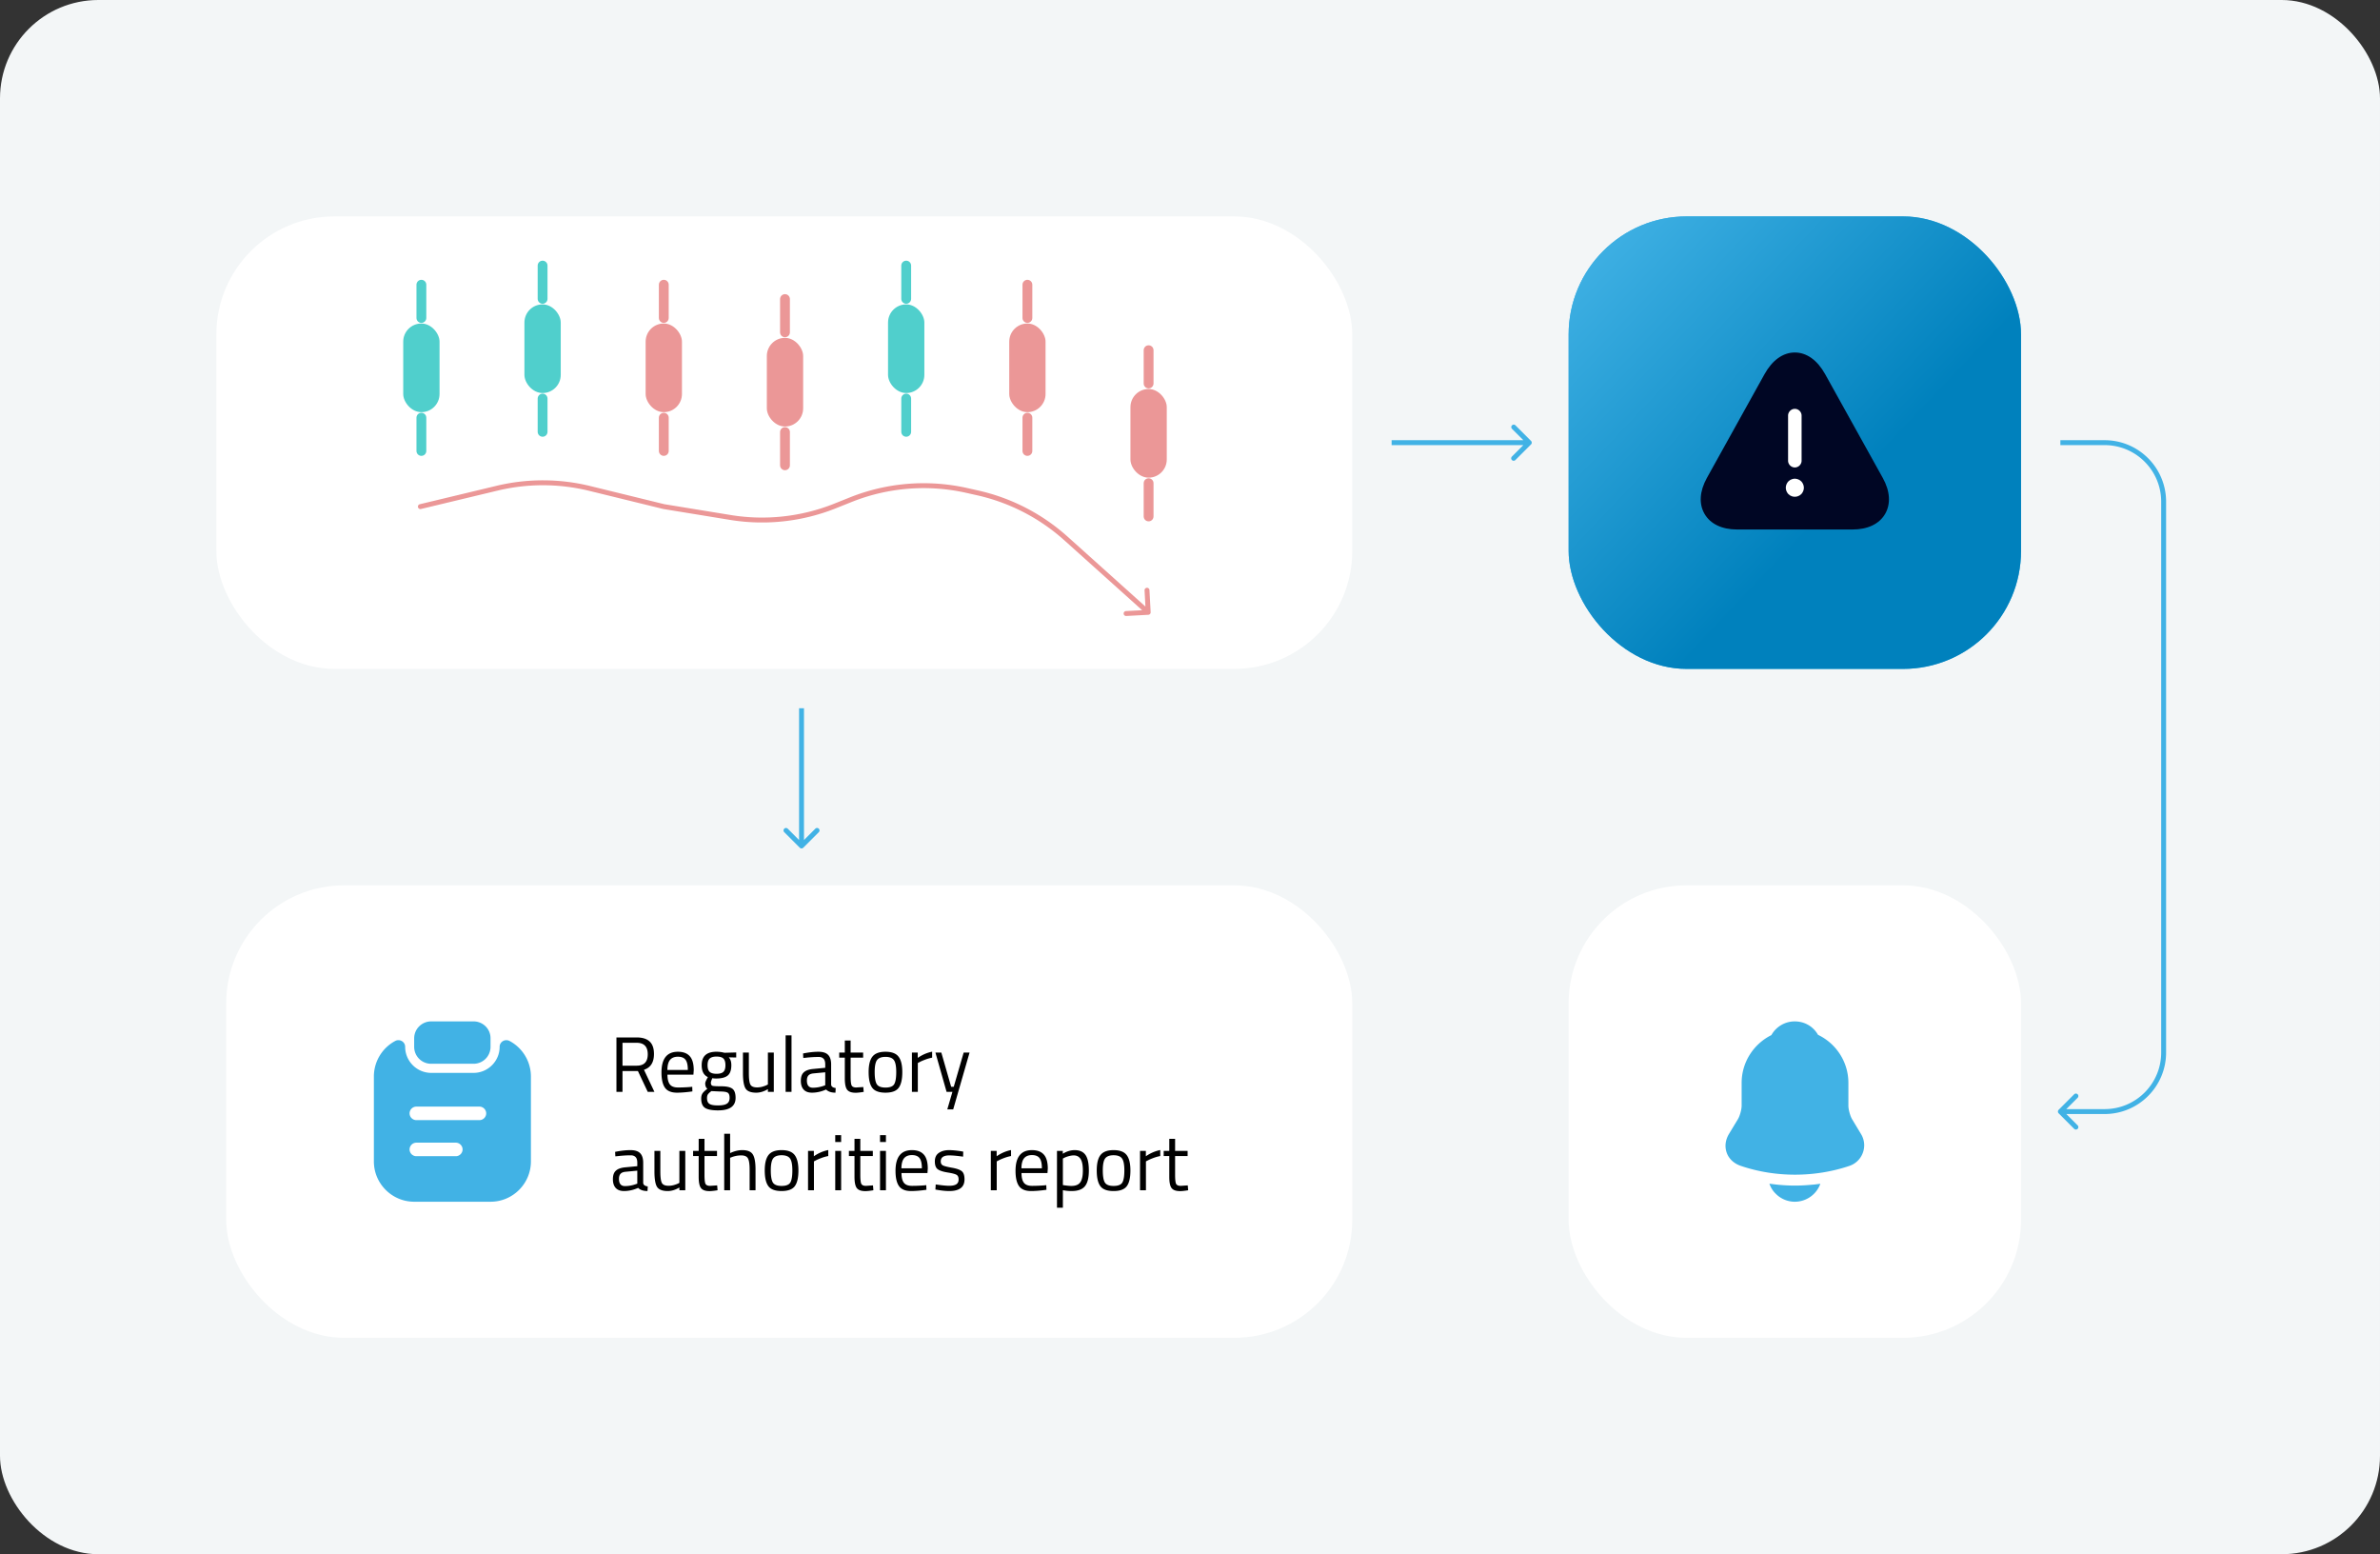 <svg width="484" height="316" viewBox="0 0 484 316" fill="none" xmlns="http://www.w3.org/2000/svg"><rect x="0" y="0" width="484" height="316" fill="#333333" stroke="none"/><g clip-path="url(#clip0_2710_2527)"><rect width="484" height="316" rx="20" fill="#F3F6F7"/><path d="M418.646 226.354a.502.502 0 0 1 0-.708l3.182-3.182a.502.502 0 0 1 .708.708L419.707 226l2.829 2.828a.502.502 0 0 1-.708.708l-3.182-3.182ZM440.5 102v112h-1V102h1ZM428 226.5h-9v-1h9v1Zm0-136h-9v-1h9v1ZM440.5 214c0 6.904-5.596 12.5-12.5 12.5v-1c6.351 0 11.5-5.149 11.5-11.5h1Zm-1-112c0-6.351-5.149-11.5-11.5-11.5v-1c6.904 0 12.5 5.596 12.5 12.5h-1ZM311.354 90.354a.5.5 0 0 0 0-.708l-3.182-3.181a.501.501 0 0 0-.708.707L310.293 90l-2.829 2.828a.5.5 0 0 0 .708.707l3.182-3.181ZM283 90.5h28v-1h-28v1ZM163.354 172.354a.502.502 0 0 1-.708 0l-3.182-3.182a.502.502 0 0 1 .708-.708l2.828 2.829 2.828-2.829a.502.502 0 0 1 .708.708l-3.182 3.182ZM163.5 144v28h-1v-28h1Z" fill="#41B2E5"/><rect x="319" y="44" width="92" height="92" rx="24" fill="#41B2E5"/><rect x="319" y="44" width="92" height="92" rx="24" fill="url(#paint0_linear_2710_2527)"/><path d="m382.894 97.187-11.734-21.12c-1.576-2.842-3.758-4.4-6.16-4.4-2.401 0-4.583 1.558-6.16 4.4l-11.733 21.12c-1.485 2.695-1.65 5.28-.458 7.315 1.191 2.035 3.538 3.153 6.618 3.153h23.467c3.08 0 5.426-1.118 6.618-3.153 1.192-2.035 1.027-4.639-.458-7.315Z" fill="#000624"/><path d="M365 83.125c-.752 0-1.375.623-1.375 1.375v9.167c0 .751.623 1.375 1.375 1.375s1.375-.624 1.375-1.375V84.5c0-.752-.623-1.375-1.375-1.375ZM366.027 100.688l.275-.22c.33-.348.531-.825.531-1.301 0-.477-.201-.954-.531-1.302l-.275-.22a1.39 1.39 0 0 0-.33-.165 1.104 1.104 0 0 0-.349-.11 1.57 1.57 0 0 0-.715 0c-.11.018-.22.055-.33.11a1.39 1.39 0 0 0-.33.165l-.275.22c-.33.348-.531.825-.531 1.302 0 .476.201.953.531 1.301l.275.22c.11.074.22.129.33.165.11.055.22.092.33.11.129.019.257.037.367.037.11 0 .238-.018.348-.037.129-.018.239-.055.349-.11.11-.036.22-.091.33-.165Z" fill="#fff"/><rect x="44" y="44" width="231" height="92" rx="24" fill="#fff"/><rect x="82" y="65.775" width="7.386" height="18.024" rx="3.693" fill="#50CFCC"/><path d="M85.693 64.649v-6.76M85.693 91.684v-6.758" stroke="#50CFCC" stroke-width="2" stroke-linecap="round"/><rect x="106.648" y="61.886" width="7.386" height="18.024" rx="3.693" fill="#50CFCC"/><path d="M110.342 60.759V54M110.342 87.795v-6.76" stroke="#50CFCC" stroke-width="2" stroke-linecap="round"/><rect x="131.297" y="65.775" width="7.386" height="18.024" rx="3.693" fill="#EB9797"/><path d="M134.99 64.649v-6.76M134.99 91.684v-6.758" stroke="#EB9797" stroke-width="2" stroke-linecap="round"/><rect x="155.944" y="68.693" width="7.386" height="18.024" rx="3.693" fill="#EB9797"/><path d="M159.637 67.566v-6.759M159.637 94.602v-6.759" stroke="#EB9797" stroke-width="2" stroke-linecap="round"/><rect x="180.593" y="61.886" width="7.386" height="18.024" rx="3.693" fill="#50CFCC"/><path d="M184.286 60.759V54M184.286 87.795v-6.76" stroke="#50CFCC" stroke-width="2" stroke-linecap="round"/><rect x="205.241" y="65.775" width="7.386" height="18.024" rx="3.693" fill="#EB9797"/><path d="M208.934 64.649v-6.76M208.934 91.684v-6.758" stroke="#EB9797" stroke-width="2" stroke-linecap="round"/><rect x="229.889" y="79.091" width="7.386" height="18.024" rx="3.693" fill="#EB9797"/><path d="M233.582 77.964v-6.759M233.582 105v-6.759" stroke="#EB9797" stroke-width="2" stroke-linecap="round"/><path d="M85.383 102.514a.5.5 0 1 0 .234.972l-.234-.972ZM135 103l-.119.486.019.004.019.003L135 103Zm98.527 21.999a.5.5 0 0 0 .472-.526l-.241-4.493a.5.5 0 0 0-.999.053l.215 3.995-3.994.214a.5.5 0 0 0 .053.999l4.494-.242Zm-16.755-15.52.334-.372-.334.372Zm-131.155-5.993 15.57-3.737-.234-.972-15.57 3.737.234.972Zm34.184-3.694 15.08 3.694.238-.972-15.081-3.693-.237.972Zm15.118 3.701 13.525 2.209.161-.987-13.524-2.208-.162.986Zm35.092-.159 3.159-1.264-.371-.928-3.159 1.264.371.928Zm26.481-3.129 2.207.495.219-.976-2.207-.495-.219.976Zm19.946 9.646 16.728 15.021.668-.744-16.728-15.021-.668.744Zm-17.739-9.151a39.492 39.492 0 0 1 17.739 9.151l.668-.744a40.502 40.502 0 0 0-18.188-9.383l-.219.976Zm-25.529 1.37a39.5 39.5 0 0 1 23.322-1.865l.219-.976a40.498 40.498 0 0 0-23.912 1.913l.371.928Zm-24.726 3.632a40.5 40.5 0 0 0 21.567-2.368l-.371-.928a39.513 39.513 0 0 1-21.035 2.309l-.161.987Zm-47.257-5.953a39.5 39.5 0 0 1 18.614.044l.237-.972a40.5 40.5 0 0 0-19.085-.044l.234.972Z" fill="#EB9797"/><rect x="319" y="180" width="92" height="92" rx="24" fill="#fff"/><path d="m378.457 230.565-1.834-3.043c-.385-.679-.733-1.962-.733-2.714v-4.638c0-4.308-2.53-8.03-6.178-9.772-.954-1.686-2.714-2.731-4.73-2.731a5.429 5.429 0 0 0-4.749 2.786c-3.575 1.779-6.05 5.464-6.05 9.717v4.638c0 .752-.348 2.035-.733 2.695l-1.852 3.062c-.733 1.228-.898 2.585-.44 3.832.44 1.228 1.485 2.181 2.842 2.64 3.557 1.21 7.297 1.796 11.037 1.796 3.74 0 7.48-.586 11.036-1.778a4.395 4.395 0 0 0 2.75-2.658 4.356 4.356 0 0 0-.366-3.832ZM370.188 240.685a5.526 5.526 0 0 1-5.188 3.648c-1.448 0-2.878-.586-3.887-1.631-.586-.55-1.026-1.284-1.283-2.035.238.036.477.055.733.091.422.055.862.11 1.302.147 1.045.092 2.108.147 3.172.147 1.045 0 2.09-.055 3.116-.147.385-.037.77-.055 1.137-.11.293-.037.587-.073.898-.11Z" fill="#41B2E5"/><rect x="46" y="180" width="229" height="92" rx="24" fill="#fff"/><path d="M96.308 207.667h-8.616c-1.907 0-3.465 1.54-3.465 3.446v1.724a3.443 3.443 0 0 0 3.446 3.446h8.635a3.443 3.443 0 0 0 3.447-3.446v-1.724c.018-1.906-1.54-3.446-3.447-3.446Z" fill="#41B2E5"/><path d="M101.607 212.837c0 2.915-2.384 5.298-5.299 5.298h-8.616c-2.915 0-5.299-2.383-5.299-5.298 0-1.027-1.1-1.669-2.016-1.192a8.199 8.199 0 0 0-4.345 7.242v17.251c0 4.51 3.685 8.195 8.195 8.195h15.546c4.51 0 8.195-3.685 8.195-8.195v-17.251a8.199 8.199 0 0 0-4.345-7.242c-.916-.477-2.016.165-2.016 1.192Zm-8.91 22.238h-8.03a1.385 1.385 0 0 1-1.375-1.375c0-.752.623-1.375 1.375-1.375h8.03c.751 0 1.375.623 1.375 1.375s-.624 1.375-1.375 1.375Zm4.803-7.333H84.667a1.385 1.385 0 0 1-1.375-1.375c0-.752.623-1.375 1.375-1.375H97.5c.752 0 1.375.623 1.375 1.375 0 .751-.623 1.375-1.375 1.375Z" fill="#41B2E5"/><path d="M126.592 217.76V222h-1.232v-11.072h4.096c1.173 0 2.053.272 2.64.816.597.544.896 1.392.896 2.544 0 1.707-.677 2.779-2.032 3.216l2.128 4.496h-1.36l-2-4.24h-3.136Zm2.88-1.088c1.504 0 2.256-.773 2.256-2.32 0-1.557-.757-2.336-2.272-2.336h-2.864v4.656h2.88Zm10.839 4.336.464-.048.032.944c-1.216.171-2.256.256-3.12.256-1.152 0-1.968-.331-2.448-.992-.48-.672-.72-1.712-.72-3.12 0-2.805 1.114-4.208 3.344-4.208 1.077 0 1.882.304 2.416.912.533.597.8 1.541.8 2.832l-.064.912h-5.28c0 .885.16 1.541.48 1.968.32.427.874.64 1.664.64.8 0 1.61-.032 2.432-.096Zm-.432-3.472c0-.981-.16-1.675-.48-2.08-.31-.405-.822-.608-1.536-.608-.704 0-1.238.213-1.6.64-.352.427-.534 1.109-.544 2.048h4.16Zm6.158 8.224c-1.28 0-2.176-.176-2.688-.528-.501-.341-.752-.971-.752-1.888 0-.437.096-.795.288-1.072.192-.267.517-.571.976-.912-.299-.203-.448-.571-.448-1.104 0-.181.133-.517.4-1.008l.144-.256c-.843-.384-1.264-1.189-1.264-2.416 0-1.824.997-2.736 2.992-2.736.512 0 .987.053 1.424.16l.24.048 2.368-.064v1.024l-1.52-.032c.352.352.528.885.528 1.6 0 1.003-.251 1.707-.752 2.112-.491.395-1.269.592-2.336.592-.288 0-.549-.021-.784-.064-.192.469-.288.773-.288.912 0 .331.101.539.304.624.203.075.816.112 1.84.112s1.76.16 2.208.48c.448.32.672.944.672 1.872 0 1.696-1.184 2.544-3.552 2.544Zm-2.256-2.512c0 .565.155.955.464 1.168.32.224.901.336 1.744.336.853 0 1.461-.117 1.824-.352.373-.235.56-.629.56-1.184 0-.544-.133-.896-.4-1.056-.267-.16-.789-.24-1.568-.24l-1.728-.08c-.352.256-.592.48-.72.672-.117.192-.176.437-.176.736Zm.112-6.672c0 .629.139 1.077.416 1.344.288.267.757.4 1.408.4.651 0 1.115-.133 1.392-.4.277-.267.416-.715.416-1.344 0-.64-.139-1.093-.416-1.36-.277-.267-.741-.4-1.392-.4-.651 0-1.12.139-1.408.416-.277.267-.416.715-.416 1.344ZM156.16 214h1.2v8h-1.2v-.56c-.8.48-1.59.72-2.368.72-1.088 0-1.814-.283-2.176-.848-.352-.565-.528-1.611-.528-3.136V214h1.2v4.16c0 1.163.101 1.941.304 2.336.202.395.661.592 1.376.592a4.18 4.18 0 0 0 1.072-.144c.362-.107.64-.208.832-.304l.288-.144V214Zm3.604 8v-11.488h1.2V222h-1.2Zm9.255-5.584v4.096c.032.395.341.629.928.704l-.048.944c-.843 0-1.478-.213-1.904-.64-.96.427-1.92.64-2.88.64-.736 0-1.296-.208-1.68-.624-.384-.416-.576-1.013-.576-1.792 0-.779.197-1.349.592-1.712.394-.373 1.013-.603 1.856-.688l2.512-.24v-.688c0-.544-.118-.933-.352-1.168-.235-.235-.555-.352-.96-.352-.854 0-1.739.053-2.656.16l-.496.048-.048-.912c1.173-.235 2.213-.352 3.12-.352.906 0 1.562.208 1.968.624.416.416.624 1.067.624 1.952Zm-4.928 3.264c0 .981.405 1.472 1.216 1.472.725 0 1.44-.123 2.144-.368l.368-.128v-2.64l-2.368.224c-.48.043-.827.181-1.04.416-.214.235-.32.576-.32 1.024Zm11.439-4.64h-2.544v3.824c0 .917.064 1.52.192 1.808.139.288.459.432.96.432l1.424-.096.08.992c-.714.117-1.258.176-1.632.176-.832 0-1.408-.203-1.728-.608-.32-.405-.48-1.179-.48-2.32v-4.208h-1.136V214h1.136v-2.448h1.184V214h2.544v1.04Zm1.114 2.944c0-1.461.261-2.517.784-3.168.522-.651 1.402-.976 2.64-.976 1.248 0 2.128.325 2.64.976.522.651.784 1.707.784 3.168s-.246 2.523-.736 3.184c-.491.661-1.387.992-2.688.992-1.302 0-2.198-.331-2.688-.992-.491-.661-.736-1.723-.736-3.184Zm1.232-.016c0 1.163.138 1.979.416 2.448.288.469.88.704 1.776.704.906 0 1.498-.229 1.776-.688.277-.469.416-1.291.416-2.464s-.155-1.979-.464-2.416c-.31-.448-.886-.672-1.728-.672-.832 0-1.408.224-1.728.672-.31.437-.464 1.243-.464 2.416Zm7.573 4.032v-8h1.184v1.088c.928-.64 1.904-1.061 2.928-1.264v1.216a8.866 8.866 0 0 0-1.408.4c-.48.181-.848.341-1.104.48l-.4.208V222h-1.2Zm4.779-8h1.2l2 6.96h.528l2.016-6.96h1.2l-3.328 11.552h-1.2l1.04-3.552H192.5l-2.272-8ZM130.8 236.416v4.096c.032.395.341.629.928.704l-.048.944c-.843 0-1.477-.213-1.904-.64-.96.427-1.92.64-2.88.64-.736 0-1.296-.208-1.68-.624-.384-.416-.576-1.013-.576-1.792 0-.779.197-1.349.592-1.712.395-.373 1.013-.603 1.856-.688l2.512-.24v-.688c0-.544-.117-.933-.352-1.168-.235-.235-.555-.352-.96-.352-.853 0-1.739.053-2.656.16l-.496.048-.048-.912c1.173-.235 2.213-.352 3.12-.352s1.563.208 1.968.624c.416.416.624 1.067.624 1.952Zm-4.928 3.264c0 .981.405 1.472 1.216 1.472.725 0 1.44-.123 2.144-.368l.368-.128v-2.64l-2.368.224c-.48.043-.827.181-1.04.416-.213.235-.32.576-.32 1.024ZM138.16 234h1.2v8h-1.2v-.56c-.8.48-1.59.72-2.368.72-1.088 0-1.814-.283-2.176-.848-.352-.565-.528-1.611-.528-3.136V234h1.2v4.16c0 1.163.101 1.941.304 2.336.202.395.661.592 1.376.592a4.18 4.18 0 0 0 1.072-.144c.362-.107.64-.208.832-.304l.288-.144V234Zm7.652 1.04h-2.544v3.824c0 .917.064 1.52.192 1.808.138.288.458.432.96.432l1.424-.096.08.992c-.715.117-1.259.176-1.632.176-.832 0-1.408-.203-1.728-.608-.32-.405-.48-1.179-.48-2.32v-4.208h-1.136V234h1.136v-2.448h1.184V234h2.544v1.04Zm2.665 6.96h-1.2v-11.488h1.2v3.936c.853-.405 1.675-.608 2.464-.608 1.067 0 1.781.288 2.144.864.373.576.56 1.6.56 3.072V242h-1.2v-4.192c0-1.109-.112-1.867-.336-2.272-.213-.416-.672-.624-1.376-.624-.672 0-1.323.123-1.952.368l-.304.112V242Zm7.042-4.016c0-1.461.261-2.517.784-3.168.522-.651 1.402-.976 2.64-.976 1.248 0 2.128.325 2.64.976.522.651.784 1.707.784 3.168s-.246 2.523-.736 3.184c-.491.661-1.387.992-2.688.992-1.302 0-2.198-.331-2.688-.992-.491-.661-.736-1.723-.736-3.184Zm1.232-.016c0 1.163.138 1.979.416 2.448.288.469.88.704 1.776.704.906 0 1.498-.229 1.776-.688.277-.469.416-1.291.416-2.464s-.155-1.979-.464-2.416c-.31-.448-.886-.672-1.728-.672-.832 0-1.408.224-1.728.672-.31.437-.464 1.243-.464 2.416Zm7.573 4.032v-8h1.184v1.088c.928-.64 1.904-1.061 2.928-1.264v1.216a8.866 8.866 0 0 0-1.408.4c-.48.181-.848.341-1.104.48l-.4.208V242h-1.2Zm5.531 0v-8h1.2v8h-1.2Zm0-9.808V230.8h1.2v1.392h-1.2Zm7.644 2.848h-2.544v3.824c0 .917.064 1.52.192 1.808.139.288.459.432.96.432l1.424-.096.08.992c-.715.117-1.259.176-1.632.176-.832 0-1.408-.203-1.728-.608-.32-.405-.48-1.179-.48-2.32v-4.208h-1.136V234h1.136v-2.448h1.184V234h2.544v1.04Zm1.466 6.96v-8h1.199v8h-1.199Zm0-9.808V230.8h1.199v1.392h-1.199Zm8.94 8.816.464-.048.032.944c-1.216.171-2.256.256-3.12.256-1.152 0-1.968-.331-2.448-.992-.48-.672-.72-1.712-.72-3.12 0-2.805 1.114-4.208 3.344-4.208 1.077 0 1.882.304 2.416.912.533.597.8 1.541.8 2.832l-.064.912h-5.28c0 .885.16 1.541.48 1.968.32.427.874.64 1.664.64.8 0 1.61-.032 2.432-.096Zm-.432-3.472c0-.981-.16-1.675-.48-2.08-.31-.405-.822-.608-1.536-.608-.704 0-1.238.213-1.6.64-.352.427-.534 1.109-.545 2.048h4.161Zm5.582-2.624c-1.163 0-1.744.405-1.744 1.216 0 .373.133.64.4.8.266.149.874.309 1.824.48.949.16 1.621.389 2.016.688.394.299.592.859.592 1.68s-.267 1.424-.8 1.808c-.523.384-1.291.576-2.304.576-.662 0-1.44-.075-2.336-.224l-.48-.08.064-1.04c1.216.181 2.133.272 2.752.272.618 0 1.088-.096 1.408-.288.33-.203.496-.533.496-.992 0-.469-.139-.784-.416-.944-.278-.171-.886-.331-1.824-.48-.939-.149-1.606-.368-2-.656-.395-.288-.592-.821-.592-1.6 0-.779.272-1.355.816-1.728.554-.373 1.242-.56 2.064-.56.65 0 1.466.075 2.448.224l.448.08-.032 1.024c-1.184-.171-2.118-.256-2.8-.256Zm8.441 7.088v-8h1.184v1.088c.928-.64 1.904-1.061 2.928-1.264v1.216a8.836 8.836 0 0 0-1.408.4c-.48.181-.848.341-1.104.48l-.4.208V242h-1.2Zm10.815-.992.464-.048.032.944c-1.216.171-2.256.256-3.12.256-1.152 0-1.968-.331-2.448-.992-.48-.672-.72-1.712-.72-3.12 0-2.805 1.114-4.208 3.344-4.208 1.077 0 1.882.304 2.416.912.533.597.8 1.541.8 2.832l-.064.912h-5.28c0 .885.16 1.541.48 1.968.32.427.874.64 1.664.64.8 0 1.61-.032 2.432-.096Zm-.432-3.472c0-.981-.16-1.675-.48-2.08-.31-.405-.822-.608-1.536-.608-.704 0-1.238.213-1.6.64-.352.427-.534 1.109-.544 2.048h4.16Zm3.07 8.016V234h1.184v.576c.811-.491 1.611-.736 2.4-.736 1.013 0 1.749.325 2.208.976.459.64.688 1.701.688 3.184s-.272 2.549-.816 3.2c-.533.64-1.424.96-2.672.96a8.527 8.527 0 0 1-1.792-.176v3.568h-1.2Zm3.408-10.64c-.32 0-.667.053-1.04.16a5.37 5.37 0 0 0-.864.32l-.304.16v5.392c.757.117 1.333.176 1.728.176.864 0 1.467-.245 1.808-.736.352-.491.528-1.291.528-2.4s-.16-1.899-.48-2.368c-.309-.469-.768-.704-1.376-.704Zm4.677 3.072c0-1.461.262-2.517.784-3.168.523-.651 1.403-.976 2.64-.976 1.248 0 2.128.325 2.64.976.523.651.784 1.707.784 3.168s-.245 2.523-.736 3.184c-.49.661-1.386.992-2.688.992-1.301 0-2.197-.331-2.688-.992-.49-.661-.736-1.723-.736-3.184Zm1.232-.016c0 1.163.139 1.979.416 2.448.288.469.88.704 1.776.704.907 0 1.499-.229 1.776-.688.278-.469.416-1.291.416-2.464s-.154-1.979-.464-2.416c-.309-.448-.885-.672-1.728-.672-.832 0-1.408.224-1.728.672-.309.437-.464 1.243-.464 2.416ZM231.84 242v-8h1.184v1.088c.928-.64 1.904-1.061 2.928-1.264v1.216a8.836 8.836 0 0 0-1.408.4c-.48.181-.848.341-1.104.48l-.401.208V242h-1.199Zm9.675-6.96h-2.544v3.824c0 .917.064 1.52.192 1.808.138.288.458.432.96.432l1.424-.096.08.992c-.715.117-1.259.176-1.632.176-.832 0-1.408-.203-1.728-.608-.32-.405-.48-1.179-.48-2.32v-4.208h-1.136V234h1.136v-2.448h1.184V234h2.544v1.04Z" fill="#000"/></g><defs><linearGradient id="paint0_linear_2710_2527" x1="207.151" y1="-50.175" x2="370.769" y2="105.072" gradientUnits="userSpaceOnUse"><stop stop-color="#E7F4BB"/><stop offset=".33" stop-color="#56DBC1"/><stop offset=".67" stop-color="#41B2E5"/><stop offset="1" stop-color="#0081BD"/></linearGradient><clipPath id="clip0_2710_2527"><rect width="484" height="316" rx="20" fill="#fff"/></clipPath></defs></svg>